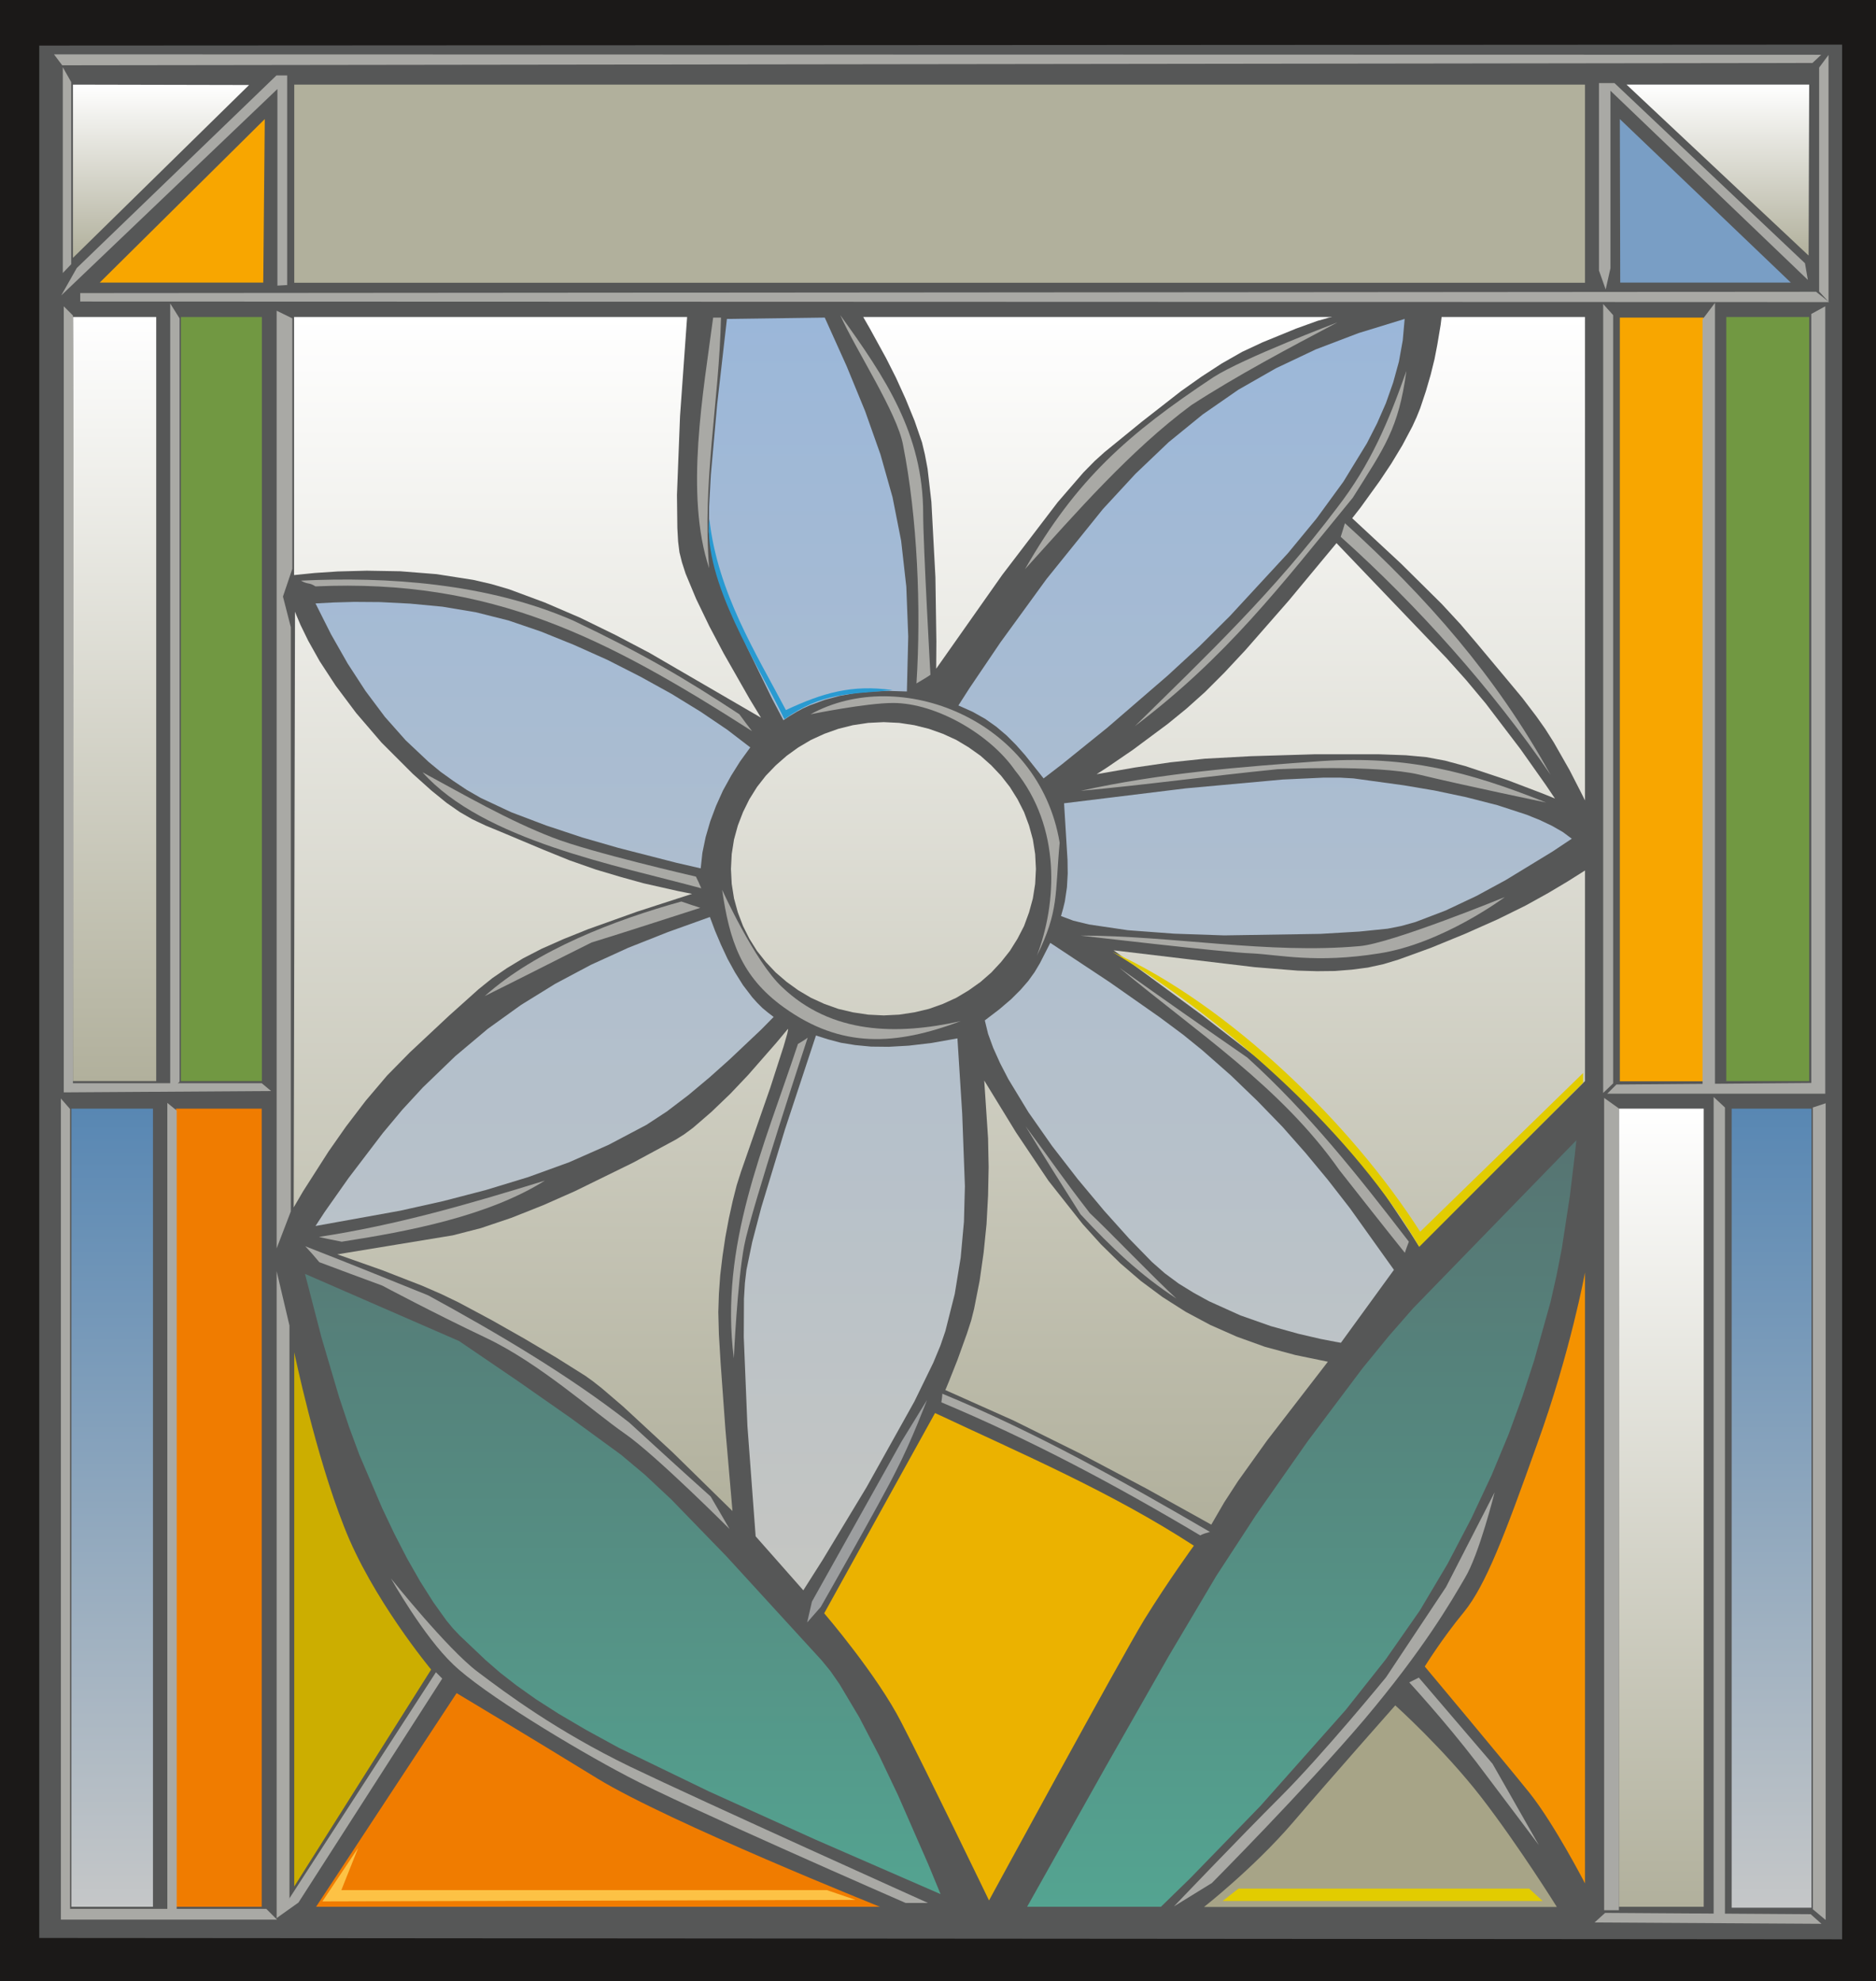 <svg xmlns="http://www.w3.org/2000/svg" xml:space="preserve" width="97.99mm" height="391.106" fill-rule="evenodd" stroke-linejoin="round" stroke-width="28.222" preserveAspectRatio="xMidYMid" version="1.2" viewBox="0 0 9799 10348"><rect x="0" y="0" width="9799" height="10348" fill="#333333" stroke="none"/><defs class="ClipPathGroup"><clipPath id="a" clipPathUnits="userSpaceOnUse"><path d="M0 0h9799v10348H0z"/></clipPath></defs><g class="SlideGroup"><g class="Slide" clip-path="url(#a)"><g class="Page"><g class="com.sun.star.drawing.PolyPolygonShape"><path fill="none" d="M-4-4h9809v10358H-4z" class="BoundingBox"/><path fill="#1B1918" d="M0 0h9800v10349H0V0Zm0 0Z"/><path fill="none" stroke="#1B1918" stroke-linejoin="miter" stroke-width="8" d="M0 0h9800v10349H0V0Z"/></g><g class="com.sun.star.drawing.PolyPolygonShape"><path fill="none" d="M187 214h9454v9936H187z" class="BoundingBox"/><path fill="#565757" d="m196 10132 9435 7V224l-9435 5v9903Z"/><path fill="none" stroke="#1B1918" stroke-linejoin="miter" stroke-width="18" d="m196 10132 9435 7V224l-9435 5v9903Z"/></g><g class="com.sun.star.drawing.PolyPolygonShape"><path fill="none" d="M381 1656h436v3992H381z" class="BoundingBox"/><defs><linearGradient id="b" x1="598" x2="598" y1="5646" y2="1655" gradientUnits="userSpaceOnUse"><stop offset="0" style="stop-color:#b1b09c"/><stop offset="1" style="stop-color:#fff"/></linearGradient></defs><path d="M381 1656h435v3991H381V1656Z" style="fill:url(#b)"/></g><g class="com.sun.star.drawing.PolyPolygonShape"><path fill="none" d="M945 1656h424v3992H945z" class="BoundingBox"/><path fill="#719842" d="M945 5647h423V1656H945v3991Z"/></g><g class="com.sun.star.drawing.PolyPolygonShape"><path fill="none" d="M919 5791h449v4170H919z" class="BoundingBox"/><path fill="#F07C00" d="M919 9960h448V5791H919v4169Z"/></g><g class="com.sun.star.drawing.PolyPolygonShape"><path fill="none" d="M1537 441h6744v1037H1537z" class="BoundingBox"/><path fill="#B1B09C" d="M1537 1477h6742V442H1537v1035Z"/></g><g class="com.sun.star.drawing.PolyPolygonShape"><path fill="none" d="M8461 1658h439v3991h-439z" class="BoundingBox"/><path fill="#F8A600" d="M8461 5648h438V1659h-438v3989Z"/></g><g class="com.sun.star.drawing.PolyPolygonShape"><path fill="none" d="M9017 1656h434v3992h-434z" class="BoundingBox"/><path fill="#719842" d="M9017 5647h433V1656h-433v3991Z"/></g><g class="com.sun.star.drawing.PolyPolygonShape"><path fill="none" d="M8456 5791h444v4170h-444z" class="BoundingBox"/><defs><linearGradient id="c" x1="8677" x2="8677" y1="9959" y2="5790" gradientUnits="userSpaceOnUse"><stop offset="0" style="stop-color:#b1b09c"/><stop offset="1" style="stop-color:#fff"/></linearGradient></defs><path d="M8456 5791h443v4169h-443V5791Z" style="fill:url(#c)"/></g><g class="com.sun.star.drawing.PolyPolygonShape"><path fill="none" d="M373 5791h9090v4175H373z" class="BoundingBox"/><defs><linearGradient id="d" x1="4917" x2="4917" y1="9965" y2="5791" gradientUnits="userSpaceOnUse"><stop offset="0" style="stop-color:#c5c7c8"/><stop offset="1" style="stop-color:#5887b3"/></linearGradient></defs><path d="M9045 9965h417V5791h-417v4174Zm-8672-5h426V5791H373v4169Z" style="fill:url(#d)"/></g><g class="com.sun.star.drawing.PolyPolygonShape"><path fill="none" d="M521 622h863v855H521z" class="BoundingBox"/><path fill="#F8A600" d="m521 1476 862-854-8 854H521Z"/></g><g class="com.sun.star.drawing.PolyPolygonShape"><path fill="none" d="M8496 442h955v894h-955z" class="BoundingBox"/><defs><linearGradient id="e" x1="8973" x2="8973" y1="1334" y2="441" gradientUnits="userSpaceOnUse"><stop offset="0" style="stop-color:#b1b09c"/><stop offset="1" style="stop-color:#fff"/></linearGradient></defs><path d="m8496 442 951 893 3-893h-954Z" style="fill:url(#e)"/></g><g class="com.sun.star.drawing.PolyPolygonShape"><path fill="none" d="M381 442h921v906H381z" class="BoundingBox"/><defs><linearGradient id="f" x1="841" x2="841" y1="1346" y2="441" gradientUnits="userSpaceOnUse"><stop offset="0" style="stop-color:#b1b09c"/><stop offset="1" style="stop-color:#fff"/></linearGradient></defs><path d="M381 442v905l920-903-920-2Z" style="fill:url(#f)"/></g><g class="com.sun.star.drawing.PolyPolygonShape"><path fill="none" d="M8461 622h894v855h-894z" class="BoundingBox"/><path fill="#799EC5" d="m8461 622 2 854h891l-893-854Z"/></g><g class="com.sun.star.drawing.ClosedBezierShape"><path fill="none" d="M1534 1656h6746v6309H1534z" class="BoundingBox"/><defs><linearGradient id="g" x1="4906" x2="4906" y1="7964" y2="1656" gradientUnits="userSpaceOnUse"><stop offset="0" style="stop-color:#b1b09c"/><stop offset="1" style="stop-color:#fff"/></linearGradient></defs><path d="m4616 5304 81-4 79-12 76-18 73-26 70-32 65-39 62-44 56-49 51-55 46-58 40-64 34-66 26-71 20-73 12-76 4-78-4-78-12-76-20-73-26-70-34-67-40-64-46-59-51-54-56-50-62-44-65-39-70-32-73-26-76-19-79-12-81-4-81 4-80 12-76 19-73 26-70 32-66 39-61 44-57 50-52 54-46 59-40 64-33 67-27 70-20 73-12 76-4 78 4 78 12 76 20 73 27 71 33 66 40 64 46 58 52 55 57 49 61 44 66 39 70 32 73 26 76 18 80 12 81 4ZM1762 6552l235 83 208 81 101 44 91 44 170 91 173 98 167 99 151 95 39 28 47 37 112 96 256 237 314 308-37-428-25-346-9-150-3-115 3-94 7-99 12-100 15-100 18-96 20-91 21-83 23-72 153-439 69-214 19-66 4-19v-6h-1l-60 72-148 169-93 98-98 94-96 83-46 34-43 27-224 121-304 149-165 73-166 66-160 54-148 38-602 99Zm3379-908 20 302 3 150-3 149-8 149-15 148-21 148-29 147-15 60-22 68-50 139-44 111-19 46 356 159 349 173 344 182 340 189 68-117 72-111 151-211 318-412-170-35-159-43-147-53-138-61-129-69-121-77-113-84-107-92-101-99-95-105-180-228-169-252-166-271Zm676-680 737 88 224 18 101 3 93-1 89-7 84-11 82-18 79-24 168-61 178-73 171-76 146-72 119-66 99-59 92-58v1100l-868 862-47-74-121-182-162-225-87-109-84-97-48-49-62-56-153-129-365-283-465-341Zm1713-3308-5 41-18 107-14 72-20 81-25 86-30 90-19 47-22 48-52 98-58 96-60 90-101 140-43 55 254 236 214 212 98 106 81 95 183 219 59 71 73 96 46 65 45 71 82 144 58 113 23 46V1656h-749Zm-549 1181 574 600 103 115 102 122 182 239 130 184 50 74-72-29-176-67-219-73-108-29-96-18-108-10-141-5h-335l-333 10-240 13-180 19-185 27-201 35 53-34 136-93 183-136 98-80 96-86 101-101 111-119 225-257 250-301ZM4509 1656l35 61 85 155 51 101 50 110 47 115 39 113 15 63 14 74 20 174 21 393 5 336-1 142 345-490 290-380 134-155 59-60 51-46 195-159 205-160 106-75 106-69 107-61 107-50 176-72 111-40 36-10 23-7 13-2 4-1H4509Zm-2973 0v1348l108-11 120-8 152-4 175 3 189 15 192 30 95 22 92 27 186 69 186 80 184 90 177 93 583 339-60-99-135-237-75-142-69-143-55-132-19-59-13-52-7-56-4-71-2-173 16-411 37-518H1536Zm5 1539-7 3112 49-84 133-208 91-130 103-135 112-132 119-121 204-191 155-139 72-58 76-52 84-51 97-50 115-51 127-51 257-92 287-93-71-14-182-41-119-33-131-39-137-48-138-56-219-92-80-33-70-33-66-38-69-48-80-65-97-87-163-163-133-155-107-143-83-127-60-107-40-82-22-52-7-18Z" style="fill:url(#g)"/></g><g class="com.sun.star.drawing.ClosedBezierShape"><path fill="none" d="M4305 7381h1932v2547H4305z" class="BoundingBox"/><path fill="#EBB200" d="m4884 7381-579 1046s276 321 403 570c130 251 458 930 458 930s684-1258 811-1467c129-208 259-386 259-386-429-279-894-478-1352-693Z"/></g><g class="com.sun.star.drawing.ClosedBezierShape"><path fill="none" d="M1647 1659h6564v6649H1647z" class="BoundingBox"/><defs><linearGradient id="h" x1="4929" x2="4929" y1="8307" y2="1659" gradientUnits="userSpaceOnUse"><stop offset="0" style="stop-color:#c5c6c2"/><stop offset="1" style="stop-color:#9bb7d9"/></linearGradient></defs><path d="m1648 6404 47-72 126-179 179-235 102-122 107-116 169-163 170-143 174-125 178-110 186-99 195-89 207-82 220-79 27 72 31 73 34 73 39 71 42 67 48 63 26 29 27 27 29 24 30 23-65 66-165 156-104 93-111 93-113 86-107 70-197 104-206 91-215 78-220 67-223 58-224 50-443 80Zm2614-995-162 491-123 405-48 183-30 145-8 68-5 83-1 200 19 464 43 577 249 282 101-159 229-379 250-448 99-203 37-89 26-76 49-194 31-190 17-187 5-186-14-377-25-395-135 24-119 14-105 6-92-1-83-8-74-12-68-18-63-20Zm882-79 76-58 62-53 49-49 40-46 33-46 28-47 54-106 311 206 261 183 121 90 100 81 151 133 138 133 130 134 121 137 117 141 115 148 230 322-277 381-28-5-78-15-116-27-144-40-159-56-164-74-80-44-78-48-73-54-67-59-119-122-131-146-137-164-134-173-124-177-105-173-43-83-36-80-27-74-17-70Zm414-1134 636-78 505-46 214-10h87l70 4 262 36 160 27 166 35 164 42 153 50 69 28 63 30 56 32 47 35-99 66-246 150-153 83-161 76-157 60-75 21-71 14-147 15-204 12-503 8-261-9-242-18-203-30-82-20-64-24 11-39 9-37 11-74 4-72-1-71-18-296Zm1779-2530-241 74-223 85-209 99-196 112-186 129-178 145-173 165-170 184-295 366-240 330-161 238-59 92 74 33 66 37 58 41 53 45 50 50 47 53 97 122 95-73 238-192 315-272 166-153 159-158 303-328 150-182 140-192 123-201 53-104 46-105 38-108 30-109 20-111 10-112Zm-3540 0-51 446-33 369-9 165-1 133 7 59 13 68 46 151 63 162 70 162 131 269 59 112 33-22 35-21 35-19 36-16 76-28 79-21 83-15 86-8 89-3 93 3 7-287-10-260-27-240-45-228-63-223-80-226-97-236-114-253-511 7ZM1648 3152l95-5 107-3 135 1 157 8 169 16 174 29 171 43 170 58 173 70 174 78 171 87 163 90 153 94 139 94 120 92-53 73-47 75-43 78-36 80-30 80-24 82-17 82-9 82-126-29-304-78-187-54-190-63-182-69-160-75-73-42-69-46-67-48-63-52-120-113-109-123-101-135-93-143-87-153-81-161Z" style="fill:url(#h)"/></g><g class="com.sun.star.drawing.ClosedBezierShape"><path fill="none" d="M1537 7064h716v2791h-716z" class="BoundingBox"/><path fill="#CCAE00" d="M1537 7064v2790l715-1133s-311-374-455-747c-149-375-260-910-260-910Z"/></g><g class="com.sun.star.drawing.ClosedBezierShape"><path fill="none" d="M1651 8844h2946v1117H1651z" class="BoundingBox"/><path fill="#F07C00" d="m2385 8844-734 1116h2945s-1098-440-1474-669c-373-229-737-447-737-447Z"/></g><g class="com.sun.star.drawing.ClosedBezierShape"><path fill="none" d="M1593 5956h6642v4005H1593z" class="BoundingBox"/><defs><linearGradient id="i" x1="4913" x2="4913" y1="9960" y2="5956" gradientUnits="userSpaceOnUse"><stop offset="0" style="stop-color:#54a491"/><stop offset="1" style="stop-color:#567472"/></linearGradient></defs><path d="m1593 6654 87 335 91 308 52 156 54 146 118 276 64 135 67 130 69 121 69 109 68 95 34 41 34 36 137 130 75 65 86 67 100 71 120 77 143 84 170 93 473 229 555 251 654 285-64-155-158-361-99-208-104-200-103-173-48-69-46-56-496-542-290-299-137-128-124-104-263-192-276-193-307-209-805-351Zm6641-698-853 878-126 144-138 169-287 382-269 384-208 319-248 418-329 578-411 732h699l153-149 367-378 445-501 209-264 178-255 145-244 124-237 106-226 89-214 73-200 60-184 86-307 31-137 28-143 42-274 25-208 9-83Z" style="fill:url(#i)"/></g><g class="com.sun.star.drawing.ClosedBezierShape"><path fill="none" d="M7442 6647h838v3192h-838z" class="BoundingBox"/><path fill="#F49200" d="M8279 6647s-76 416-250 896c-170 478-269 738-382 877-114 138-205 285-205 285s417 498 547 660c130 163 290 473 290 473V6647Z"/></g><g class="com.sun.star.drawing.ClosedBezierShape"><path fill="none" d="M6289 8908h1845v1054H6289z" class="BoundingBox"/><path fill="#A7A487" d="M7288 8908s-333 376-536 613c-204 237-463 440-463 440h1843s-198-318-394-572c-196-253-450-481-450-481Z"/></g><g class="com.sun.star.drawing.ClosedBezierShape"><path fill="none" d="M1572 3027h2357v793H1572z" class="BoundingBox"/><path fill="#A9A9A5" d="M1572 3033c444-22 973 12 1423 209 367 175 575 297 867 489 33 45 33 45 66 88-760-486-1357-798-2280-756-36-23-38-8-76-30Z"/></g><g class="com.sun.star.drawing.ClosedBezierShape"><path fill="none" d="M3640 1659h128v1310h-128z" class="BoundingBox"/><path fill="#A9A9A5" d="M3725 1659c-51 388-149 923-21 1309-36-458 52-865 62-1309h-41Z"/></g><g class="com.sun.star.drawing.ClosedBezierShape"><path fill="none" d="M3703 2710h961v1048h-961z" class="BoundingBox"/><path fill="#299AD1" d="M3705 2710c-32 332 255 760 392 1047 196-140 337-130 565-152-211-31-367 15-557 104-155-295-357-613-400-999Z"/></g><g class="com.sun.star.drawing.ClosedBezierShape"><path fill="none" d="M4389 1646h472v1925h-472z" class="BoundingBox"/><path fill="#A9A9A5" d="M4389 1646c78 177 298 511 328 679 75 378 95 854 70 1245 25-15 51-30 73-45 0 0-38-680-38-842 0-417-199-712-433-1037Z"/></g><g class="com.sun.star.drawing.ClosedBezierShape"><path fill="none" d="M4234 3637h1302v1357H4234z" class="BoundingBox"/><path fill="#A9A9A5" d="M4234 3731c464-256 1194 25 1301 671-25 269-3 356-119 590 104-272 129-669-115-969-129-186-411-351-636-351-142 0-431 59-431 59Z"/></g><g class="com.sun.star.drawing.ClosedBezierShape"><path fill="none" d="M3772 4648h1247v781H3772z" class="BoundingBox"/><path fill="#A9A9A5" d="M3772 4648c38 264 99 453 321 613 302 218 586 200 925 73-334 74-674 69-933-178-143-133-313-508-313-508Z"/></g><g class="com.sun.star.drawing.ClosedBezierShape"><path fill="none" d="M5354 1684h1633v1290H5354z" class="BoundingBox"/><path fill="#A9A9A5" d="M6986 1684s-494 187-649 287c-444 295-714 531-983 1002 266-294 549-620 869-857 241-156 509-298 763-432Z"/></g><g class="com.sun.star.drawing.ClosedBezierShape"><path fill="none" d="M7003 2733h1097v1315H7003z" class="BoundingBox"/><path fill="#A9A9A5" d="M7003 2804c402 360 793 798 1096 1243-283-513-646-926-1074-1314-7 25-15 48-22 71Z"/></g><g class="com.sun.star.drawing.ClosedBezierShape"><path fill="none" d="M5644 3970h2433v224H5644z" class="BoundingBox"/><path fill="#A9A9A5" d="M5644 4131c421-93 841-126 1265-156 442-27 756 53 1167 217 0 0-442-92-664-146-226-53-739-28-739-28-360 36-671 80-1029 113Z"/></g><g class="com.sun.star.drawing.ClosedBezierShape"><path fill="none" d="M5644 4686h2218v321H5644z" class="BoundingBox"/><path fill="#A9A9A5" d="M5644 4887c477 0 983 98 1458 55 163-13 758-256 758-256s-325 243-656 294c-330 53-521 7-665 0-145-5-895-93-895-93Z"/></g><g class="com.sun.star.drawing.PolyPolygonShape"><path fill="none" d="M320 394h1181v1150H320z" class="BoundingBox"/><path fill="#A9A9A5" d="M1444 394 401 1400l-81 143L1449 465v1027l51-3V394h-56Z"/></g><g class="com.sun.star.drawing.PolyPolygonShape"><path fill="none" d="M419 1524h9136v55H419z" class="BoundingBox"/><path fill="#A9A9A5" d="m419 1531 9067-7 68 54-9135-3v-44Z"/></g><g class="com.sun.star.drawing.PolyPolygonShape"><path fill="none" d="M8352 434h1092v1079H8352z" class="BoundingBox"/><path fill="#A9A9A5" d="M8352 434v979l35 99 25-111V474l1031 988-15-87-995-941h-81Z"/></g><g class="com.sun.star.drawing.ClosedBezierShape"><path fill="none" d="M1595 6509h2217v1479H1595z" class="BoundingBox"/><path fill="#A9A9A5" d="M1595 6510c213 83 429 170 641 256 355 194 729 413 1050 664 142 130 284 260 426 387 33 58 66 112 99 170 0 0-386-387-548-499-164-114-446-368-725-500-280-133-542-273-542-273-109-40-219-81-328-122-23-28-48-56-73-83Z"/></g><g class="com.sun.star.drawing.PolyPolygonShape"><path fill="none" d="M1445 8735h866v1285h-866z" class="BoundingBox"/><path fill="#A9A9A5" d="m2277 8735-832 1284 114-81 751-1170-33-33Z"/></g><g class="com.sun.star.drawing.ClosedBezierShape"><path fill="none" d="M2041 8245h2807v1696H2041z" class="BoundingBox"/><path fill="#A9A9A5" d="M2042 8245s170 302 325 449c155 150 630 438 911 585 281 150 1452 661 1452 661h117s-1169-526-1556-712c-383-186-642-379-797-496-158-119-452-487-452-487Z"/></g><g class="com.sun.star.drawing.ClosedBezierShape"><path fill="none" d="M4917 7280h1405v741H4917z" class="BoundingBox"/><path fill="#A9A9A5" d="M4922 7280c485 200 945 458 1398 722-18 5-36 10-51 18-440-262-880-497-1352-695 2-15 5-30 5-45Z"/></g><g class="com.sun.star.drawing.ClosedBezierShape"><path fill="none" d="M5846 5055h1514v1491H5846z" class="BoundingBox"/><path fill="#A9A9A5" d="M5847 5055c401 335 844 622 1149 1057 114 145 228 290 342 432 6-18 13-38 21-58-264-343-523-671-844-962-224-155-448-312-668-469Z"/></g><g class="com.sun.star.drawing.ClosedBezierShape"><path fill="none" d="M7361 8763h678v877h-678z" class="BoundingBox"/><path fill="#A9A9A5" d="m7411 8763-50 25s188 204 351 417c164 217 326 433 326 433l-242-425-385-450Z"/></g><g class="com.sun.star.drawing.PolyPolygonShape"><path fill="none" d="M1684 9652h2786v281H1684z" class="BoundingBox"/><path fill="#FDC245" d="m1684 9932 187-280-88 221h2536l150 51-2785 8Z"/></g><g class="com.sun.star.drawing.PolyPolygonShape"><path fill="none" d="M6385 9865h1674v66H6385z" class="BoundingBox"/><path fill="#E2CC00" d="m6386 9930 83-65h1518l71 65H6386Z"/></g><g class="com.sun.star.drawing.ClosedBezierShape"><path fill="none" d="M5812 4973h2458v1541H5812z" class="BoundingBox"/><path fill="#E2CC00" d="M5812 4973c619 373 1271 971 1601 1540l856-857v-51l-851 829c-361-566-999-1185-1606-1461Z"/></g><g class="com.sun.star.drawing.ClosedBezierShape"><path fill="none" d="M3818 5420h402v1676h-402z" class="BoundingBox"/><path fill="#A9A9A5" d="M4219 5420c-15 12-33 22-51 33-179 542-410 1052-335 1642 0 0 18-396 54-587s332-1088 332-1088Z"/></g><g class="com.sun.star.drawing.ClosedBezierShape"><path fill="none" d="M4216 7313h627v1164h-627z" class="BoundingBox"/><path fill="#9C9E9F" d="m4216 8475 25-109 469-838 132-215s-81 215-161 369c-76 155-394 712-394 712l-71 81Z"/></g><g class="com.sun.star.drawing.ClosedBezierShape"><path fill="none" d="M5356 5883h790v901h-790z" class="BoundingBox"/><path fill="#A9A9A5" d="M5357 5883c93 154 190 307 287 460 161 173 313 318 501 440-109-99-346-346-453-447-150-194-186-253-335-453Z"/></g><g class="com.sun.star.drawing.ClosedBezierShape"><path fill="none" d="M1666 6167h1181v320H1666z" class="BoundingBox"/><path fill="#A9A9A5" d="M1666 6461c407-62 785-172 1180-294-296 186-717 266-1061 319-38-8-79-15-119-25Z"/></g><g class="com.sun.star.drawing.ClosedBezierShape"><path fill="none" d="M2532 4709h1127v495H2532z" class="BoundingBox"/><path fill="#A9A9A5" d="M3658 4742c-33-11-66-21-99-33-346 96-756 252-1027 494 180-89 375-189 558-280 192-59 380-121 568-181Z"/></g><g class="com.sun.star.drawing.ClosedBezierShape"><path fill="none" d="M2207 4034h1457v607H2207z" class="BoundingBox"/><path fill="#A9A9A5" d="M2207 4034c317 356 1019 487 1456 606-8-20-18-41-28-61 0 0-556-128-748-204-231-89-460-222-680-341Z"/></g><g class="com.sun.star.drawing.ClosedBezierShape"><path fill="none" d="M5928 1938h1419v1857H5928z" class="BoundingBox"/><path fill="#A9A9A5" d="M7346 1938c-92 261-186 487-361 713-330 438-671 763-1057 1142 477-361 757-727 1138-1193 166-264 239-360 280-662Z"/></g><g class="com.sun.star.drawing.ClosedBezierShape"><path fill="none" d="M6132 7795h1677v2164H6132z" class="BoundingBox"/><path fill="#A9A9A5" d="m7807 7795-254 495-313 471s-328 401-549 622c-222 222-559 575-559 575l198-122s483-486 796-854c313-371 453-615 526-740 74-122 155-447 155-447Z"/></g><g class="com.sun.star.drawing.PolyPolygonShape"><path fill="none" d="M8329 9991h1186v59H8329z" class="BoundingBox"/><path fill="#A9A9A5" d="m8384 9992 1074 7 56 50-1185-7 55-50Z"/></g><g class="com.sun.star.drawing.PolyPolygonShape"><path fill="none" d="M282 283h9232v59H282z" class="BoundingBox"/><path fill="#A9A9A5" d="m282 284 43 57 9142-12 46-43-9231-2Z"/></g><g class="com.sun.star.drawing.PolyPolygonShape"><path fill="none" d="M9502 287h50v1290h-50z" class="BoundingBox"/><path fill="#A9A9A5" d="m9551 287-49 66v1170l49 53V287Z"/></g><g class="com.sun.star.drawing.PolyPolygonShape"><path fill="none" d="M8893 1582h67v4086h-67z" class="BoundingBox"/><path fill="#A9A9A5" d="M8958 1582v4085h-65V1668l65-86Z"/></g><g class="com.sun.star.drawing.PolyPolygonShape"><path fill="none" d="M889 1585h50v4114h-50z" class="BoundingBox"/><path fill="#A9A9A5" d="M889 1585v4113l49-48V1663l-49-78Z"/></g><g class="com.sun.star.drawing.ClosedBezierShape"><path fill="none" d="M333 1600h1084v4107H333z" class="BoundingBox"/><path fill="#A9A9A5" d="M333 5706V1600l48 48c7 0 0 4010 0 4010h986l49 41-1083 7Z"/></g><g class="com.sun.star.drawing.PolyPolygonShape"><path fill="none" d="M8395 1600h1140v4114H8395z" class="BoundingBox"/><path fill="#A9A9A5" d="m9461 1640 73-40v4113H8395l48-48 1018-8V1640Z"/></g><g class="com.sun.star.drawing.PolyPolygonShape"><path fill="none" d="M1445 1623h83v4899h-83z" class="BoundingBox"/><path fill="#A9A9A5" d="M1445 1623v4898l74-193V3276l-41-160 49-145V1663l-82-40Z"/></g><g class="com.sun.star.drawing.PolyPolygonShape"><path fill="none" d="M318 5738h1130v4290H318z" class="BoundingBox"/><path fill="#A9A9A5" d="M318 5738v4289h1129l-56-56H366V5793l-48-55Z"/></g><g class="com.sun.star.drawing.PolyPolygonShape"><path fill="none" d="M873 5761h51v4226h-51z" class="BoundingBox"/><path fill="#A9A9A5" d="M874 5761v4225h49V5801l-49-40Z"/></g><g class="com.sun.star.drawing.PolyPolygonShape"><path fill="none" d="M1445 6640h68v3380h-68z" class="BoundingBox"/><path fill="#A9A9A5" d="M1445 6640v3379l67-66V6924l-67-284Z"/></g><g class="com.sun.star.drawing.PolyPolygonShape"><path fill="none" d="M8374 1588h53v4122h-53z" class="BoundingBox"/><path fill="#A9A9A5" d="M8374 1588v4121l52-50V1646l-52-58Z"/></g><g class="com.sun.star.drawing.PolyPolygonShape"><path fill="none" d="M8379 5735h79v4244h-79z" class="BoundingBox"/><path fill="#A9A9A5" d="M8379 5735v4243h77V5790l-77-55Z"/></g><g class="com.sun.star.drawing.PolyPolygonShape"><path fill="none" d="M8951 5730h60v4284h-60z" class="BoundingBox"/><path fill="#A9A9A5" d="M8951 5730v4283l59-10V5785l-59-55Z"/></g><g class="com.sun.star.drawing.PolyPolygonShape"><path fill="none" d="M9469 5763h68v4267h-68z" class="BoundingBox"/><path fill="#A9A9A5" d="M9536 5763v4266l-67-56V5785l67-22Z"/></g><g class="com.sun.star.drawing.PolyPolygonShape"><path fill="none" d="M328 351h46v1076h-46z" class="BoundingBox"/><path fill="#A9A9A5" d="m372 429-44-78v1075l44-46V429Z"/></g></g></g></g></svg>
